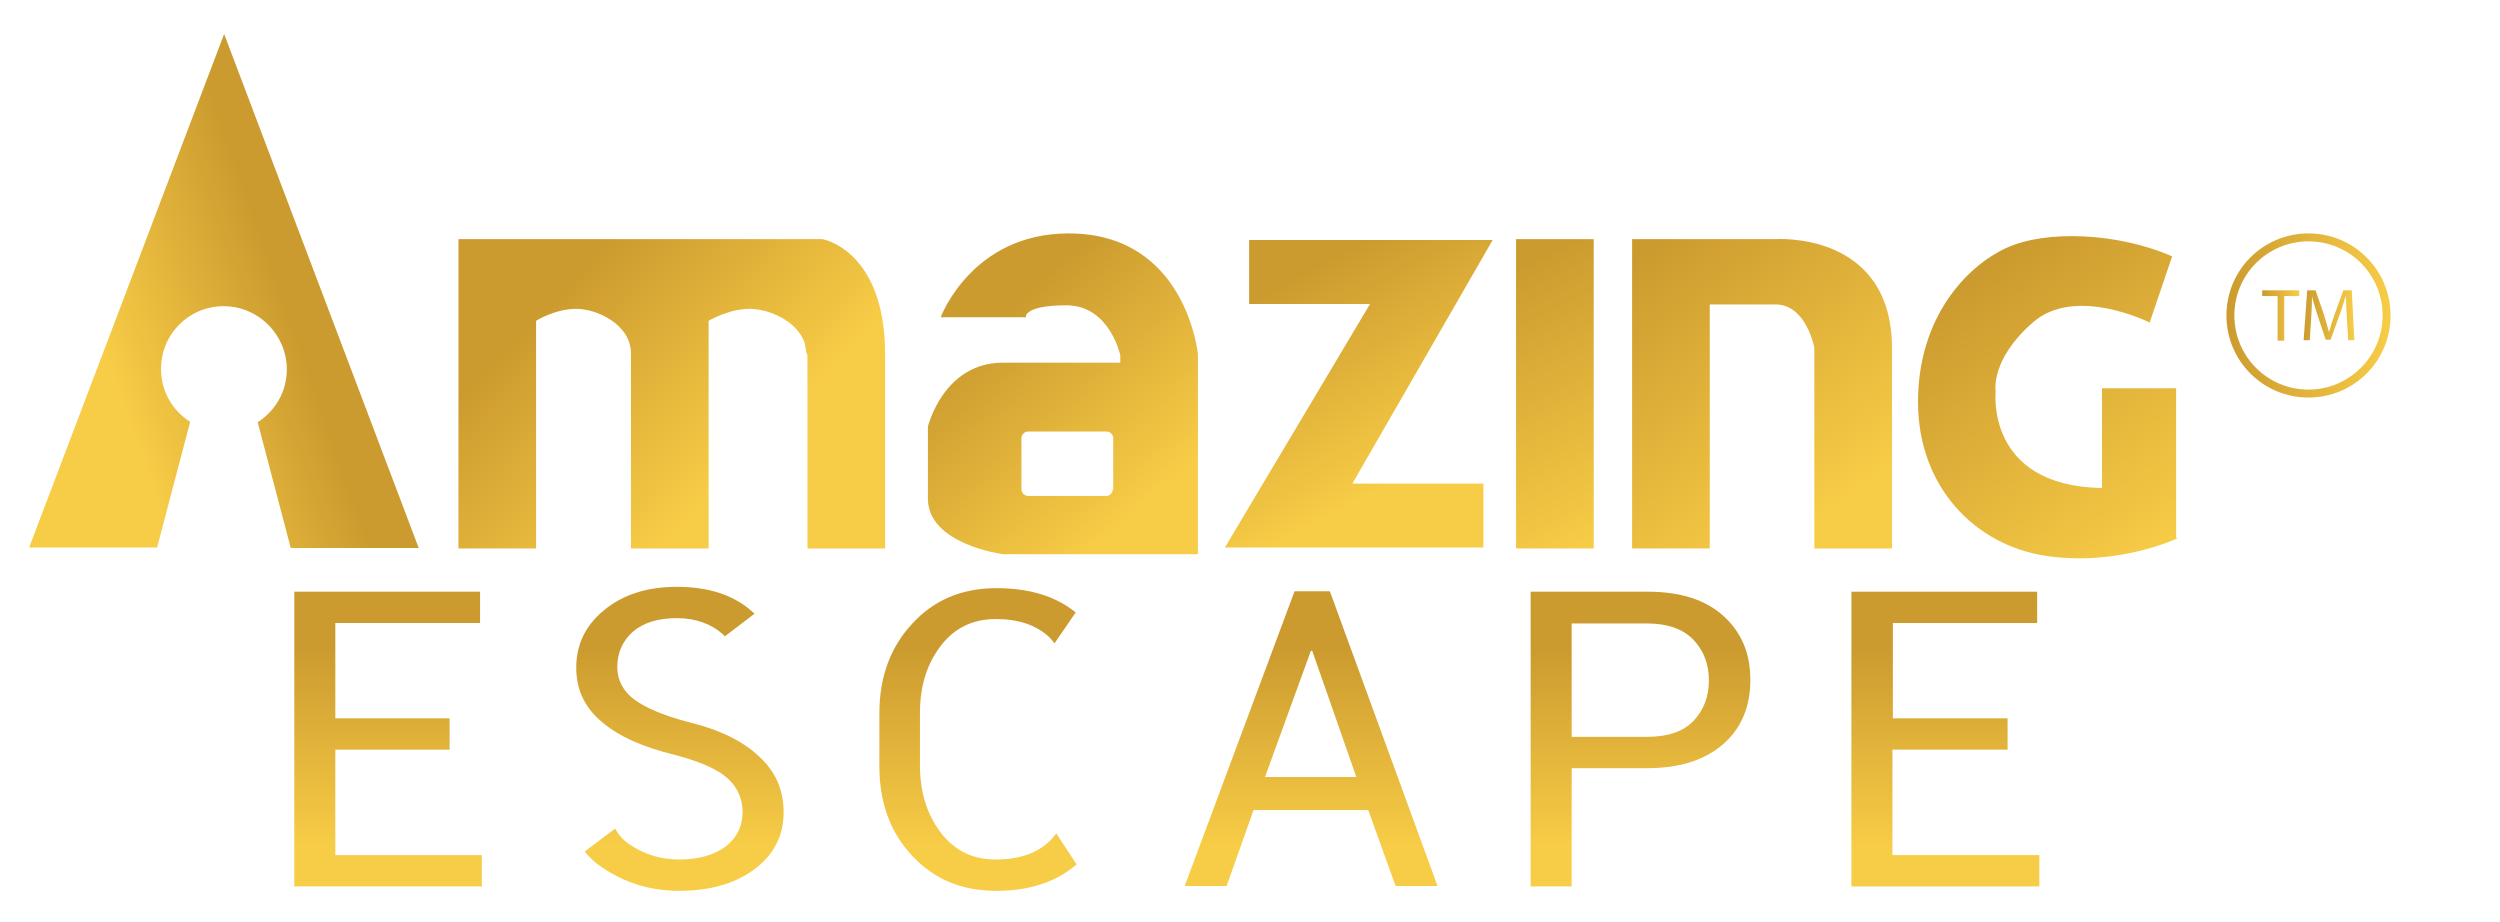 <svg xmlns="http://www.w3.org/2000/svg" xmlns:xlink="http://www.w3.org/1999/xlink" id="Layer_1" x="0px" y="0px" viewBox="0 0 566.6 208.9" style="enable-background:new 0 0 566.6 208.9;" xml:space="preserve"><style type="text/css">	.st0{fill:url(#SVGID_1_);}	.st1{fill:url(#SVGID_00000072273592224018067080000013019388303564046241_);}	.st2{fill:url(#SVGID_00000167387914325511428590000014784577277516348837_);}	.st3{fill:url(#SVGID_00000054952791945733172060000005716636806738786694_);}	.st4{fill:url(#SVGID_00000036240618743741024300000007783387007572368289_);}	.st5{fill:url(#SVGID_00000096745139772488577010000015563141556219445642_);}	.st6{fill:url(#SVGID_00000180363122088906859170000013473452423408178588_);}	.st7{fill:url(#SVGID_00000097478017639787904110000015984670484592684691_);}	.st8{fill:url(#SVGID_00000011729332474307400710000003184212651420288700_);}	.st9{fill:url(#SVGID_00000101819572302117841130000008304050871956138428_);}	.st10{fill:url(#SVGID_00000165231636914141910380000009819306964879478163_);}	.st11{fill:url(#SVGID_00000121251125113081971220000006141547735368192429_);}	.st12{fill:url(#SVGID_00000159465102655312387420000007236198524158001312_);}	.st13{fill:url(#SVGID_00000178186271551213813300000016899280130633337999_);}	.st14{fill:url(#SVGID_00000114794863826010131700000013536078227884753812_);}	.st15{fill:url(#SVGID_00000067212263365761773140000007558754680013447609_);}</style><g>	<g>					<linearGradient id="SVGID_1_" gradientUnits="userSpaceOnUse" x1="64.712" y1="142.726" x2="24.738" y2="128.791" gradientTransform="matrix(1 0 0 -1 0 211.556)">			<stop offset="0" style="stop-color:#CC9B2F"></stop>			<stop offset="1" style="stop-color:#F7CC46"></stop>		</linearGradient>		<path class="st0" d="M6.6,124.1h29l7.5-28.5c-4-2.5-6.6-6.9-6.6-12c0-7.9,6.3-14.2,14.2-14.2S65,75.9,65,83.7   c0,5.1-2.6,9.4-6.6,12l7.5,28.5h29L50.8,7.7L6.6,124.1z"></path>					<linearGradient id="SVGID_00000042009399808250776400000009892543477345228988_" gradientUnits="userSpaceOnUse" x1="339.216" y1="148.84" x2="367.821" y2="91.63" gradientTransform="matrix(1 0 0 -1 0 211.556)">			<stop offset="0" style="stop-color:#CC9B2F"></stop>			<stop offset="1" style="stop-color:#F7CC46"></stop>		</linearGradient>					<rect x="343.6" y="54.2" style="fill:url(#SVGID_00000042009399808250776400000009892543477345228988_);" width="17.6" height="70.1"></rect>					<linearGradient id="SVGID_00000047751179544860962060000005599071885573360812_" gradientUnits="userSpaceOnUse" x1="125.047" y1="143.061" x2="165.387" y2="104.188" gradientTransform="matrix(1 0 0 -1 0 211.556)">			<stop offset="0" style="stop-color:#CC9B2F"></stop>			<stop offset="1" style="stop-color:#F7CC46"></stop>		</linearGradient>		<path style="fill:url(#SVGID_00000047751179544860962060000005599071885573360812_);" d="M186.4,54.2h-25.8h-10.1h-3.9h-3.7h-21.4   h-9.7h-7.9v70.1h17.6V72.7c0,0,4.3-2.7,9.1-2.7c4.8,0,12.4,3.6,12.4,10.1v44.2h17.6V72.7c0.2-0.1,4.6-2.7,9.3-2.7   c4.3,0,10.8,2.7,12.5,7.8l0.4,2.3l0.2,0.3v43.9h17.6V80.1C200.5,56.6,186.4,54.2,186.4,54.2z"></path>					<linearGradient id="SVGID_00000127747157494193477470000000570701577108628359_" gradientUnits="userSpaceOnUse" x1="293.779" y1="148.921" x2="317.983" y2="103.446" gradientTransform="matrix(1 0 0 -1 0 211.556)">			<stop offset="0" style="stop-color:#CC9B2F"></stop>			<stop offset="1" style="stop-color:#F7CC46"></stop>		</linearGradient>		<polygon style="fill:url(#SVGID_00000127747157494193477470000000570701577108628359_);" points="327.2,54.4 319.1,54.4    283.1,54.4 283.1,68.9 310.5,68.9 277.6,124.1 292.1,124.1 298,124.1 336.2,124.1 336.2,109.6 306.5,109.6 338.3,54.4   "></polygon>					<linearGradient id="SVGID_00000044172580855202935250000014895370336826142122_" gradientUnits="userSpaceOnUse" x1="371.154" y1="152.718" x2="413.694" y2="95.509" gradientTransform="matrix(1 0 0 -1 0 211.556)">			<stop offset="0" style="stop-color:#CC9B2F"></stop>			<stop offset="1" style="stop-color:#F7CC46"></stop>		</linearGradient>		<path style="fill:url(#SVGID_00000044172580855202935250000014895370336826142122_);" d="M402.4,54.2h-14.9h-17.6V69v55.3h17.6V69   h14.9c7,0,8.8,9.8,8.8,9.8v45.5h17.6V78.8C428.7,52.3,402.4,54.2,402.4,54.2z"></path>					<linearGradient id="SVGID_00000078744668578514513100000000544226808163814280_" gradientUnits="userSpaceOnUse" x1="449.885" y1="150.054" x2="493.159" y2="88.444" gradientTransform="matrix(1 0 0 -1 0 211.556)">			<stop offset="0" style="stop-color:#CC9B2F"></stop>			<stop offset="1" style="stop-color:#F7CC46"></stop>		</linearGradient>		<path style="fill:url(#SVGID_00000078744668578514513100000000544226808163814280_);" d="M493.2,121.9V88h-16.8v22.6h-0.1   c-26.4-0.5-24-21.9-24-21.9s-1.3-7.1,8.4-15.6c9.6-8.5,26.5,0,26.5,0l5.1-15c-12.1-5.3-28.5-6.1-37.6-1.9s-20,15.8-20,34.9   s12.8,32.5,29.1,34.9c16.3,2.4,29.7-4,29.7-4L493.2,121.9z"></path>					<linearGradient id="SVGID_00000080207525377486870480000007323583936753081514_" gradientUnits="userSpaceOnUse" x1="223.852" y1="137.451" x2="259.058" y2="97.111" gradientTransform="matrix(1 0 0 -1 0 211.556)">			<stop offset="0" style="stop-color:#CC9B2F"></stop>			<stop offset="1" style="stop-color:#F7CC46"></stop>		</linearGradient>		<path style="fill:url(#SVGID_00000080207525377486870480000007323583936753081514_);" d="M242.2,52.9c-22,0-29,19-29,19h19.3   c0,0-0.6-2.7,9.2-2.7s12.2,11.3,12.2,11.3v1.7h-26.6c-13.5,0-17,14.5-17,14.5v16.3c0,10.4,17,12.6,17,12.6h44.2v-0.9V114V95.3V82   v-1.7C271.5,80.3,268.9,52.9,242.2,52.9z M252.2,110.9c0,0.8-0.7,1.5-1.5,1.5H233c-0.8,0-1.5-0.7-1.5-1.5V99.3   c0-0.8,0.7-1.5,1.5-1.5h17.8c0.8,0,1.5,0.7,1.5,1.5V110.9z"></path>	</g>	<g>					<linearGradient id="SVGID_00000054257106993960975890000016306566538148856962_" gradientUnits="userSpaceOnUse" x1="87.964" y1="64.281" x2="87.964" y2="20.088" gradientTransform="matrix(1 0 0 -1 0 211.556)">			<stop offset="0" style="stop-color:#CC9B2F"></stop>			<stop offset="1" style="stop-color:#F7CC46"></stop>		</linearGradient>		<path style="fill:url(#SVGID_00000054257106993960975890000016306566538148856962_);" d="M101.9,169.9H76v23.9h33.2v7.1H66.7   v-66.8h42.1v7.1H76v21.6h25.9V169.9z"></path>					<linearGradient id="SVGID_00000020372864251041462720000009405746140047100063_" gradientUnits="userSpaceOnUse" x1="297.068" y1="64.281" x2="297.068" y2="20.088" gradientTransform="matrix(1 0 0 -1 0 211.556)">			<stop offset="0" style="stop-color:#CC9B2F"></stop>			<stop offset="1" style="stop-color:#F7CC46"></stop>		</linearGradient>		<path style="fill:url(#SVGID_00000020372864251041462720000009405746140047100063_);" d="M310.1,183.6h-26l-6.1,17.2h-9.5   l24.9-66.8h8l24.4,66.8h-9.5L310.1,183.6z M286.7,176.1h20.7l-10-28.6h-0.3L286.7,176.1z"></path>					<linearGradient id="SVGID_00000073713113033869491990000001080756638677352639_" gradientUnits="userSpaceOnUse" x1="371.783" y1="64.281" x2="371.783" y2="20.088" gradientTransform="matrix(1 0 0 -1 0 211.556)">			<stop offset="0" style="stop-color:#CC9B2F"></stop>			<stop offset="1" style="stop-color:#F7CC46"></stop>		</linearGradient>		<path style="fill:url(#SVGID_00000073713113033869491990000001080756638677352639_);" d="M356.2,174.1v26.8h-9.3v-66.8h26.5   c7.4,0,13.1,1.8,17.2,5.5c4.1,3.7,6.1,8.5,6.1,14.5c0,6-2,10.9-6.1,14.5c-4.1,3.6-9.8,5.5-17.2,5.5H356.2z M356.2,167h17.1   c4.7,0,8.2-1.2,10.5-3.6c2.3-2.4,3.5-5.5,3.5-9.2s-1.2-6.8-3.5-9.2c-2.3-2.4-5.8-3.7-10.5-3.7h-17.1V167z"></path>					<linearGradient id="SVGID_00000038385888209505003440000002623566104821142684_" gradientUnits="userSpaceOnUse" x1="440.9" y1="64.281" x2="440.9" y2="20.088" gradientTransform="matrix(1 0 0 -1 0 211.556)">			<stop offset="0" style="stop-color:#CC9B2F"></stop>			<stop offset="1" style="stop-color:#F7CC46"></stop>		</linearGradient>		<path style="fill:url(#SVGID_00000038385888209505003440000002623566104821142684_);" d="M455,169.9h-26.1v23.9h33.3v7.1h-42.6   v-66.8h42.1v7.1h-32.7v21.6H455V169.9z"></path>					<linearGradient id="SVGID_00000022536008848281251320000014821727581867924150_" gradientUnits="userSpaceOnUse" x1="221.623" y1="64.281" x2="221.623" y2="20.088" gradientTransform="matrix(1 0 0 -1 0 211.556)">			<stop offset="0" style="stop-color:#CC9B2F"></stop>			<stop offset="1" style="stop-color:#F7CC46"></stop>		</linearGradient>		<path style="fill:url(#SVGID_00000022536008848281251320000014821727581867924150_);" d="M239.4,188.9c-0.5,0.6-1,1.3-1.6,1.8   c-2.8,2.7-6.9,4.1-12.1,4.1c-5.3,0-9.3-2-12.5-6.1c-3.1-4.1-4.7-9.2-4.7-15.2v-12c0-6,1.6-11.1,4.7-15.1c3.1-4.1,7.3-6.1,12.5-6.1   s9.2,1.4,12.1,4.1c0.4,0.4,0.8,0.9,1.2,1.4l4.8-7c-4.6-3.7-10.5-5.5-18-5.5c-7.8,0-14.2,2.7-19.1,8.1c-5,5.4-7.4,12.2-7.4,20.3   v11.9c0,8.2,2.4,15,7.4,20.3c5,5.4,11.3,8,19.1,8c7.5,0,13.6-2,18.2-6L239.4,188.9z"></path>					<linearGradient id="SVGID_00000010307104289108319480000006795912727593766061_" gradientUnits="userSpaceOnUse" x1="154.063" y1="64.281" x2="154.063" y2="20.088" gradientTransform="matrix(1 0 0 -1 0 211.556)">			<stop offset="0" style="stop-color:#CC9B2F"></stop>			<stop offset="1" style="stop-color:#F7CC46"></stop>		</linearGradient>		<path style="fill:url(#SVGID_00000010307104289108319480000006795912727593766061_);" d="M156.2,163.7c-5.7-1.5-9.8-3.2-12.5-5.2   c-2.5-1.9-3.8-4.4-3.8-7.3c0-3.3,1.2-5.9,3.5-8c2.3-2,5.6-3.1,10-3.1c4.3,0,7.8,1.3,10.5,3.7c0.1,0.1,0.2,0.3,0.4,0.4l6.7-5.1   c-0.1-0.1-0.1-0.1-0.2-0.2c-4.3-4-10.1-5.9-17.4-5.9c-6.8,0-12.3,1.8-16.5,5.3c-4.3,3.5-6.3,7.9-6.3,13c0,5,1.9,9.1,5.9,12.4   c3.9,3.3,9.4,5.7,16.5,7.4c5.6,1.5,9.6,3.2,11.9,5.3c2.2,2,3.4,4.6,3.4,7.6c0,3.3-1.3,5.9-3.9,7.9c-2.6,1.9-6.1,2.9-10.5,2.9   c-4.2,0-7.9-1.2-11.2-3.4c-1.5-1-2.5-2.2-3.3-3.6l-6.9,5.2c1.1,1.3,2.2,2.4,3.7,3.4c5.2,3.6,11,5.5,17.7,5.5   c7.1,0,12.8-1.7,17.1-4.9c4.4-3.3,6.6-7.6,6.6-12.9c0-5-1.8-9.2-5.5-12.6C168.4,168,163.2,165.4,156.2,163.7z"></path>	</g></g><g>			<linearGradient id="SVGID_00000137122482202175323400000000851555040788471228_" gradientUnits="userSpaceOnUse" x1="512.719" y1="71.495" x2="521.12" y2="71.495">		<stop offset="0" style="stop-color:#CC9B2F"></stop>		<stop offset="1" style="stop-color:#F7CC46"></stop>	</linearGradient>	<polygon style="fill:url(#SVGID_00000137122482202175323400000000851555040788471228_);" points="512.7,67.1 516.2,67.1   516.2,77.2 517.7,77.2 517.7,67.1 521.1,67.1 521.1,65.8 512.7,65.8  "></polygon>			<linearGradient id="SVGID_00000147900163140496282300000005492226359251420803_" gradientUnits="userSpaceOnUse" x1="522.083" y1="71.495" x2="533.667" y2="71.495">		<stop offset="0" style="stop-color:#CC9B2F"></stop>		<stop offset="1" style="stop-color:#F7CC46"></stop>	</linearGradient>	<path style="fill:url(#SVGID_00000147900163140496282300000005492226359251420803_);" d="M533,65.8h-1.9l-2,5.5  c-0.5,1.4-0.9,2.7-1.2,3.8h-0.1c-0.3-1.2-0.7-2.4-1.1-3.8l-1.9-5.5h-1.9l-0.8,11.3h1.4l0.3-4.9c0.1-1.7,0.2-3.6,0.2-5h0  c0.3,1.3,0.8,2.8,1.3,4.4l1.8,5.4h1.1l2-5.5c0.6-1.6,1-3,1.4-4.3h0.1c0,1.4,0.1,3.3,0.2,4.9l0.3,5h1.4L533,65.8z"></path>			<linearGradient id="SVGID_00000172409521904180975960000004440275470100852118_" gradientUnits="userSpaceOnUse" x1="504.588" y1="71.495" x2="541.798" y2="71.495">		<stop offset="0" style="stop-color:#CC9B2F"></stop>		<stop offset="1" style="stop-color:#F7CC46"></stop>	</linearGradient>	<path style="fill:url(#SVGID_00000172409521904180975960000004440275470100852118_);" d="M523.2,52.9c-10.3,0-18.6,8.3-18.6,18.6  c0,10.3,8.3,18.6,18.6,18.6c10.3,0,18.6-8.3,18.6-18.6C541.8,61.2,533.5,52.9,523.2,52.9z M523.2,88.3c-9.3,0-16.8-7.5-16.8-16.8  s7.5-16.8,16.8-16.8c9.3,0,16.8,7.5,16.8,16.8S532.4,88.3,523.2,88.3z"></path></g></svg>